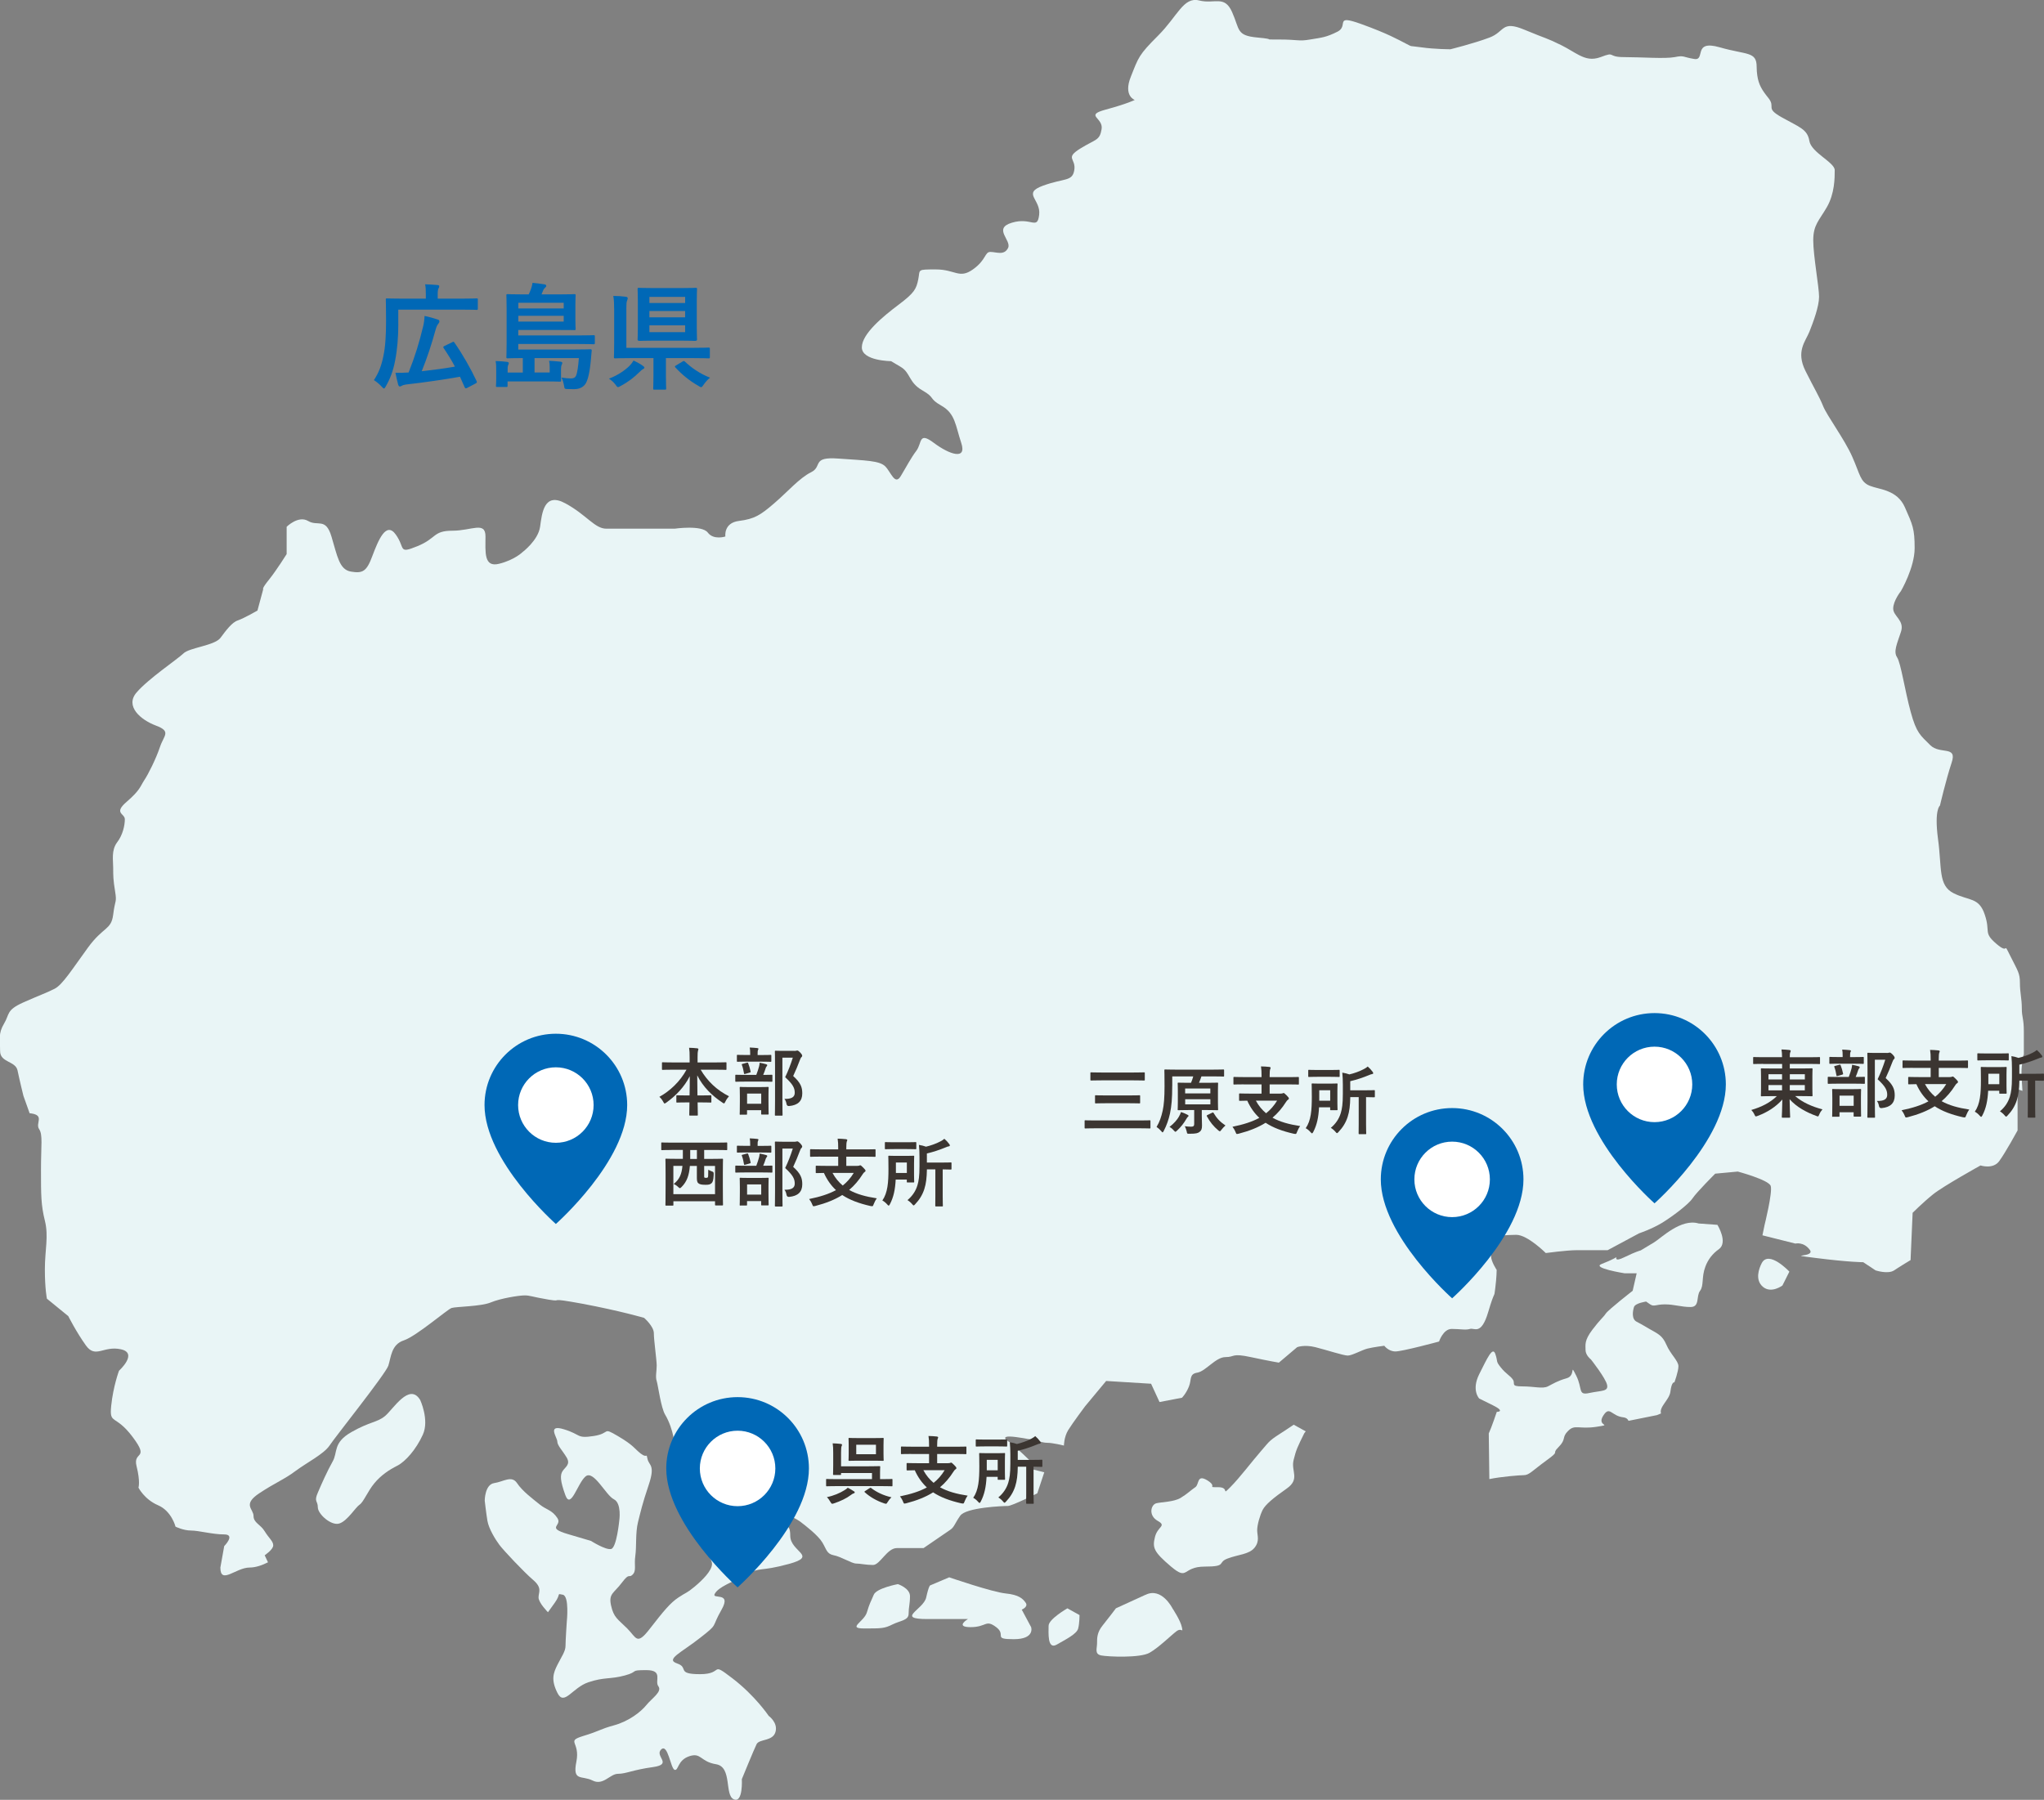 <?xml version="1.0" encoding="UTF-8"?><svg id="_レイヤー_2" xmlns="http://www.w3.org/2000/svg" viewBox="0 0 494.88 435.85"><rect x="0" y="0" width="494.88" height="435.85" fill="#808080" stroke="none"/><g id="_レイヤー_1-2"><path d="M96.44,78.36c0,3.3-.25,6.27-.78,8.99-.45,2.35-1.12,4.23-2.24,6.19-.2.36-.31.53-.45.53s-.28-.14-.56-.45c-.59-.64-1.37-1.26-1.88-1.57,1.18-1.79,1.82-3.5,2.3-5.85.48-2.24.64-5.18.64-8.37,0-3.5-.06-5.1-.06-5.26,0-.28.03-.31.31-.31.17,0,1.15.06,3.81.06h5.57v-1.2c0-.87-.03-1.6-.17-2.27,1.06.03,1.99.08,2.97.17.28.03.45.11.45.28,0,.2-.06.34-.17.53-.11.2-.2.59-.2,1.2v1.29h5.68c2.66,0,3.58-.06,3.75-.06.25,0,.28.03.28.31v2.13c0,.31-.03.34-.28.34-.17,0-1.09-.06-3.75-.06h-15.23v3.39ZM109.43,82.89c.36-.17.42-.2.59.06,2.04,2.94,3.98,6.36,5.38,9.35.11.28.08.39-.25.56l-2.07,1.09c-.34.17-.48.08-.59-.2-.36-.84-.73-1.68-1.12-2.52-3.61.64-8.46,1.37-13.05,1.88-.45.06-.81.17-1.04.31-.17.11-.34.17-.45.17-.2,0-.31-.11-.42-.42-.22-.78-.45-1.79-.67-2.91,1.01.03,1.93.03,3.19-.06,1.6-4.03,2.58-7.28,3.5-11.09.2-.78.31-1.6.36-2.6,1.09.22,2.27.56,3.11.84.39.11.48.25.48.48,0,.2-.08.36-.25.56-.25.31-.48.7-.7,1.57-.95,3.44-1.96,6.55-3.33,9.94,2.74-.31,5.54-.67,8.04-1.12-.81-1.54-1.74-3.02-2.74-4.51-.14-.22-.11-.34.22-.5l1.82-.87Z" style="fill:#0068b6;"/><path d="M129.42,86.7v3.5h3.67v-1.26c0-.59-.03-.98-.14-1.57,1.01.06,1.9.11,2.8.22.25.03.39.14.39.31,0,.2-.11.34-.17.48-.08.2-.14.45-.14,1.01v1.68c0,.48.03.84.03,1.01,0,.31-.03.34-.31.34-.76-.03-2.02-.06-3.95-.06h-8.71v1.04c0,.28-.03.31-.31.31h-2.16c-.31,0-.34-.03-.34-.31,0-.2.06-.53.06-1.46v-2.3c0-.95,0-1.37-.14-2.21,1.01.03,1.9.08,2.8.2.28.06.39.17.39.31s-.06.28-.14.42c-.08.17-.14.48-.14.7v1.15h3.67v-3.5c-2.27,0-3.53.06-3.67.06-.28,0-.31-.03-.31-.31,0-.17.06-1.2.06-3.47v-8.06c0-2.24-.06-3.25-.06-3.39,0-.28.03-.31.31-.31.17,0,1.15.06,3.81.06h1.29c.22-.45.39-.87.53-1.26.17-.45.31-.95.39-1.54.95.08,1.88.2,2.97.39.22.03.36.17.36.34s-.11.28-.25.42c-.2.17-.34.34-.45.56-.17.36-.31.73-.45,1.09h4.14c2.69,0,3.64-.06,3.78-.06.31,0,.34.03.34.31,0,.17-.06.76-.06,2.35v3.39c0,1.6.06,2.1.06,2.27,0,.39-.03.39-.34.39-.14,0-1.09-.03-3.78-.03h-9.77v1.32h14.34c2.74,0,3.7-.06,3.86-.06.31,0,.34.03.34.31v1.54c0,.31-.03.34-.34.34-.17,0-1.12-.06-3.86-.06h-14.34v1.34h13.55c2.77,0,3.72-.06,3.89-.06.28,0,.36.06.34.34-.08.62-.11,1.34-.17,1.93-.28,3.28-.78,5.46-1.48,6.3-.67.78-1.51,1.09-2.72,1.09-.5,0-.95,0-1.57-.03-.62-.03-.64-.08-.73-.67-.14-.92-.42-1.65-.64-2.1.95.14,1.65.2,2.27.2.56,0,.98-.14,1.2-.56.36-.67.59-2.49.73-4.37h-10.75ZM125.5,73.32v1.37h10.98v-1.37h-10.98ZM136.48,76.48h-10.98v1.4h10.98v-1.4Z" style="fill:#0068b6;"/><path d="M155.6,88.55c.31.22.42.34.42.45,0,.17-.17.34-.39.42-.22.11-.59.45-.9.76-1.15,1.15-2.63,2.32-4.45,3.28-.31.17-.5.28-.64.28-.22,0-.36-.2-.64-.62-.48-.62-.98-1.04-1.57-1.43,2.16-.78,3.95-2.1,4.93-3.05.45-.48.67-.73,1.04-1.34.92.45,1.6.81,2.21,1.26ZM148.69,74.8c0-1.34-.03-2.07-.2-3.14,1.04,0,2.07.08,3.05.2.28.03.45.2.45.36s-.08.34-.17.59c-.14.36-.17.76-.17,1.93v9.49h16.24c2.6,0,3.5-.06,3.67-.06.28,0,.31.03.31.31v1.99c0,.28-.03.31-.31.31-.17,0-1.06-.06-3.67-.06h-6.66v4.31c0,2.07.06,2.86.06,3.02,0,.28-.03.31-.31.31h-2.55c-.25,0-.28-.03-.28-.31,0-.2.06-.95.06-3.02v-4.31h-5.54c-2.63,0-3.56.06-3.72.06-.28,0-.31-.03-.31-.31,0-.2.06-1.26.06-3.58v-8.09ZM164.81,69.76c2.55,0,3.44-.06,3.61-.06.31,0,.34.03.34.31,0,.17-.06,1.06-.06,3.02v6.19c0,1.96.06,2.83.06,3.02,0,.28-.31.31-.62.31-.17,0-.78-.06-3.33-.06h-6.24c-2.55,0-3.42.06-3.61.06-.28,0-.59-.03-.59-.31,0-.2.06-1.06.06-3.02v-6.19c0-1.96-.06-2.83-.06-3.02,0-.28.03-.31.31-.31.2,0,1.06.06,3.61.06h6.52ZM157.23,73.37h8.65v-1.48h-8.65v1.48ZM165.88,76.85v-1.54h-8.65v1.54h8.65ZM165.88,78.78h-8.65v1.65h8.65v-1.65ZM165.21,87.57c.17-.11.25-.14.34-.14s.17.03.28.14c1.57,1.48,3.58,2.91,6.08,3.89-.5.39-1.01.92-1.54,1.68-.31.42-.42.62-.62.62-.14,0-.34-.11-.64-.31-2.27-1.29-4.09-2.83-5.6-4.48-.2-.2-.14-.28.17-.48l1.54-.92Z" style="fill:#0068b6;"/><path d="M490,255.48v-5.66c0-3.3-.49-3.32-.49-5.66s-.46-3.77-.46-6.13-.47-2.83-2.37-6.62c-1.88-3.78,0,0-3.3-2.83-3.29-2.81-1.4-2.83-2.83-7.06-1.41-4.28-3.77-3.32-7.55-5.21-3.79-1.89-2.81-6.13-3.79-13.21-.93-7.1.48-8.02.48-8.02,0,0,1.42-6.13,2.83-10.4,1.43-4.23-2.83-1.89-5.18-4.23-2.36-2.38-3.32-2.85-4.73-8.04-1.43-5.21-2.37-11.81-3.3-13.23-.94-1.4,0-3.3.93-6.15.95-2.81-1.87-3.76-1.87-5.66s1.87-4.23,1.87-4.23c0,0,3.32-5.66,3.32-10.4s-.48-5.64-2.37-9.91c-1.88-4.25-6.13-4.25-8.48-5.19-2.37-.95-2.37-2.83-4.27-7.07-1.89-4.27-6.13-9.91-7.06-12.28-.96-2.36-1.9-3.77-4.26-8.48-2.35-4.73,0-7.11.95-9.45.94-2.36,2.35-6.14,2.35-8.49s-1.41-9.93-1.41-13.68,1.41-4.75,3.3-8.03c1.9-3.3,1.9-7.08,1.9-8.96s-5.68-4.25-6.14-7.08c-.47-2.83-2.37-3.29-6.62-5.67-4.25-2.37-1.41-2.37-3.31-4.73-1.48-1.83-2.36-3.18-2.68-5.46-.69-.2-1.16-.38-1.16-.38,0,0,.47.18,1.16.38-.09-.62-.15-1.29-.15-2.07,0-3.79-2.35-2.83-8.97-4.74-6.61-1.89-3.3,3.3-6.15,2.83-2.82-.45-2.35-.93-4.72-.45-2.36.45-8.01,0-12.27,0s-1.87-1.45-5.67,0c-2.12.78-3.65.33-5.27-.51-.03,1.27-.08,1.82-.08,1.82,0,0,.05-.54.08-1.82-1.25-.64-2.53-1.51-4.18-2.34-3.76-1.87-3.3-1.41-8.97-3.77-5.66-2.36-4.7.47-8.49,1.89-3.78,1.43-9.45,2.83-9.45,2.83,0,0-3.77,0-7.07-.47-3.3-.47-1.9,0-3.77-.93-1.89-.96-4.25-2.36-10.85-4.74-6.62-2.37-2.83.48-5.67,1.89-2.83,1.41-3.78,1.41-6.62,1.89-2.82.49-2.82,0-7.54,0s0,0-5.2-.48c-5.17-.47-4.24-1.89-6.13-6.13-1.87-4.25-4.23-1.89-8.01-2.85-3.79-.93-5.19,3.79-9.91,8.51-4.73,4.72-4.72,5.21-6.6,9.93-1.9,4.7.94,5.66.94,5.66,0,0-1.89.95-7.06,2.34-5.21,1.43-.49,1.9-.97,4.73-.47,2.83-1.4,2.36-5.2,4.72-3.77,2.36-.95,2.34-1.41,5.19-.46,2.83-2.37,1.89-7.56,3.77-5.18,1.89-.46,3.3-.95,7.08-.47,3.77-1.88.47-6.59,1.89-4.71,1.41,0,4.26-.94,6.13-.95,1.89-2.84.95-4.27.95s-.94,1.9-4.24,4.24c-3.32,2.36-4.27,0-8.96,0s-3.79,0-4.26,2.36c-.48,2.38-.94,3.3-4.7,6.13-3.79,2.85-8.97,7.09-8.97,10.38s7.07,3.34,7.07,3.34l2.36,1.4c2.37,1.41,1.89,3.77,5.2,5.66,3.3,1.89,1.4,1.89,4.71,3.77,3.29,1.89,3.31,4.71,4.73,8.98,1.41,4.25-2.84,2.81-6.61,0-3.78-2.85-2.83,0-4.26,1.89-1.4,1.87-2.35,3.77-3.77,6.12-1.41,2.38-2.36-.92-3.76-2.34-1.41-1.41-4.74-1.41-11.33-1.89-6.61-.49-3.78,1.89-6.61,3.3-2.84,1.4-5.67,4.72-8.97,7.55-3.3,2.83-4.71,3.77-8.51,4.25-3.78.47-3.29,3.77-3.29,3.77,0,0-2.84.94-4.26-.95-1.42-1.9-8.03-.94-8.03-.94h-16.52c-2.84,0-4.72-3.3-9.92-6.13-5.18-2.83-5.67,2.36-6.13,5.66-.47,3.3-4.24,6.13-4.24,6.13,0,0-1.9,1.89-5.66,2.83-3.78.96-3.32-2.83-3.32-6.6s-3.3-1.4-8.02-1.4-3.78,1.85-8.5,3.76c-4.71,1.91-2.83.47-5.2-2.83-2.35-3.3-4.24,1.41-5.67,5.19-1.39,3.78-2.35,4.25-5.19,3.78-2.83-.47-3.29-3.78-4.71-8.49-1.41-4.7-3.3-2.36-5.66-3.77-2.37-1.4-5.19,1.41-5.19,1.41v6.61s-2.35,3.77-4.24,6.15c-1.9,2.34-1.43,2.34-1.43,2.34l-1.4,5.19s-3.3,1.89-4.74,2.38c-1.4.45-2.83,2.36-4.23,4.25-1.44,1.87-7.57,2.34-8.97,3.77-1.44,1.39-8.51,6.13-11.33,9.44-2.84,3.3.92,6.6,4.71,8.02,3.78,1.42,1.88,2.36.95,5.19-.95,2.83-2.84,6.62-3.79,8.02-.95,1.43-.95,2.38-4.24,5.21-3.3,2.83-.47,2.83-.47,4.25s-.46,3.79-1.9,5.64c-1.4,1.91-.92,4.26-.92,6.15s0,2.83.46,5.66c.46,2.83,0,1.89-.46,5.66-.48,3.78-2.37,2.83-6.15,8.03-3.78,5.19-6.13,8.96-8.03,9.91-1.87.96-3.3,1.42-7.55,3.3-4.24,1.89-3.29,2.83-4.72,5.19-1.41,2.36-.93,3.77-.93,6.6s3.76,2.36,4.23,4.72c.48,2.36,1.42,6.13,1.42,6.13l1.5,4.21c.14.02.24.04.39.04,3.31.49.95,2.36,1.9,3.79.94,1.4.46,3.78.46,9.89s0,8.51.94,12.29c.95,3.77,0,7.08,0,11.79s.49,7.1.49,7.1l5.18,4.23s1.9,3.79,4.26,7.09c2.35,3.28,4.24,0,8.48.94,4.26.93-.46,5.19-.46,5.19,0,0-1.41,3.77-1.89,8.49-.48,4.72.94,1.89,5.19,7.55,4.25,5.66,0,3.3.95,7.08.95,3.79.46,5.19.46,5.19,0,0,1.41,2.83,4.73,4.26,3.3,1.4,4.24,5.19,4.24,5.19,0,0,1.9.94,3.77.94s5.2.94,8.02.94,0,2.83,0,2.83l-.93,5.19c0,4.25,3.77,0,7.07,0,1.55,0,3.15-.61,4.46-1.27l-.8-1.7s2.07-1.38,2.07-2.4-1.03-1.71-2.07-3.41c-1-1.68-2.7-2.02-2.7-3.72s-2.73-2.72,1.35-5.46c4.08-2.7,6.12-3.38,8.84-5.44,2.73-2.02,6.8-4.08,8.18-6.1,1.35-2.07,13.59-17.36,14.27-19.39.66-2.04.69-5.12,3.75-6.12,3.05-1.02,10.53-7.5,11.55-7.84,1.02-.35,7.15-.35,9.53-1.36,2.38-.99,6.81-1.69,8.16-1.69s1.72.33,5.79,1.02c4.08.67-1.03-.69,8.16.99,9.19,1.73,14.98,3.43,14.98,3.43,0,0,2.36,2.03,2.36,3.73s.69,6.45.69,7.83-.35,2.72,0,3.73c.33,1.03,1.02,6.46,2.05,8.16,1.01,1.69,1.68,3.76,2.02,5.43.34,1.72,2.05,4.44,3.06,6.82,1.01,2.36,2.73,4.41,4.08,4.75,1.35.35,5.78,2.38,5.78,2.38,0,0,2.38,1.7,4.41,1.7s6.48,1.34,6.48,1.34c0,0,5.44,2.42,6.8,3.42,1.35,1.02,4.42,3.39,5.43,5.1,1.03,1.7,1.03,2.74,2.73,3.09,1.7.3,4.41,2.01,5.43,2.01s2.4.35,4.1.35,3.4-4.09,5.76-4.09h6.48s5.43-3.72,6.44-4.41c1.02-.69,1.02-1.38,2.41-3.39,1.35-2.07,10.54-2.4,11.55-2.4s7.14-3.06,7.14-3.06l1.69-5.1-4.08-1.02s1.71-.69.35-2.04c-1.38-1.38-4.43-4.08-4.43-4.08,0,0-3.72-2.05,1.38-1.38,5.09.69,6.1,1.38,7.47,1.38s4.07.67,4.07.67c0,0,0-2.05,1.03-3.74,1.04-1.69,4.09-5.77,4.09-5.77l5.1-6.13,10.88.67,2.04,4.43,5.44-1.04s1.01-1.01,1.68-2.71c.69-1.7,0-3.05,2.06-3.37,2.02-.36,4.43-3.76,6.79-3.76s1.37-1.02,6.13,0c4.77,1.02,6.8,1.34,6.8,1.34l4.42-3.74s1.7-.69,4.43,0c2.73.69,6.8,2.03,7.83,2.03s3.39-1.34,4.76-1.69c1.34-.34,4.08-.69,4.08-.69,0,0,1,1.38,2.7,1.38s10.56-2.4,10.56-2.4c0,0,1-3.05,3.05-3.05s3.4.33,4.43,0c1.03-.36,2.71,1.7,4.42-4.09,1.71-5.78,1.38-3.05,1.71-5.78.34-2.72.34-4.43.34-4.43,0,0-1.37-2.03-1.37-3.39s1.37-4.77,1.37-4.77c0,0,2.03-.33,4.75-.33s7.14,4.41,7.14,4.41c0,0,5.11-.69,7.48-.69h7.5l7.6-4.08s2.99-1,5.48-2.49c2.49-1.51,6.48-4.5,7.48-5.99.99-1.49,5.48-5.97,5.48-5.97l5.47-.51s7.47,2,7.97,3.48c.5,1.51-1.49,9.47-1.49,9.47l-.51,2.49,7.97,2s1.99-.51,3.49,1.51c1.49,1.98-6.48.98,1.49,1.98,7.98,1.02,11.45,1.02,11.45,1.02l2.99,1.98s2.99.99,4.49,0c1.49-1,3.98-2.49,3.98-2.49l.5-11.45s2.49-2.5,4.98-4.5c2.5-2,11.46-6.97,11.46-6.97,0,0,2.99,1,4.49-1,1.49-2,4.48-7.48,4.48-7.48v-9.96l1.18.38c-.12-1.74-.23-3.61-.23-4.46,0-1.9.49-4.27.49-4.27Z" style="fill:#e9f5f6;"/><path d="M101.71,338.96s2.3,4.9.66,8.47c-1.63,3.6-4.24,6.52-6.19,7.51-1.95.98-3.91,2.28-5.53,4.23-1.64,1.96-2.61,4.55-3.6,5.21-.98.64-2.92,3.91-4.88,4.55-1.96.64-5.22-2.28-5.22-3.91s-.99-1.3,0-3.56c.98-2.29,2.28-5.21,3.57-7.51,1.33-2.28,0-4.55,4.57-7.16,4.57-2.59,6.19-2.28,8.14-3.89,1.96-1.63,5.86-8.15,8.47-3.93Z" style="fill:#e9f5f6;"/><path d="M176.64,366.99c.98.2,6.86,1.63,9.79,2.28,2.93.64,4.9-1.29,4.9,2.63s6.84,4.88-.34,6.83c-7.16,1.95-6.84.64-10.42,2.59-3.57,1.96-6.51,2.94-7.48,4.57-1,1.61,4.21-.66,1.61,3.91-2.61,4.55-.63,3.27-5.2,6.83-4.57,3.6-8.49,5.21-5.55,6.2,2.92.98-.32,2.59,5.55,2.59s2.27-3.25,7.81.99c5.54,4.23,8.8,9.11,8.8,9.11,0,0,2.31,1.63,1.64,3.91-.66,2.28-3.9,1.63-4.57,2.94-.64,1.3-3.57,8.47-3.57,8.47,0,0,.33,5.88-1.95,4.88-2.29-.97-.34-7.8-4.24-8.48-3.91-.62-3.6-2.92-6.53-1.95-2.92.98-2.59,3.6-3.57,3.29-.97-.37-1.62-6.52-3.26-4.91-1.63,1.62,2.94,3.56-1.95,4.25-4.88.66-6.52,1.63-8.48,1.63s-3.57,2.94-6.17,1.62c-2.62-1.31-4.89.33-3.91-4.56.98-4.9-2.62-4.88,1.62-6.21,4.24-1.28,3.91-1.61,7.48-2.59,3.59-.97,6.52-3.27,7.82-4.88,1.31-1.64,3.93-3.27,2.93-4.58-.98-1.3,1.3-3.91-2.93-3.91s-1.61.33-5.21,1.3c-3.6.97-4.89.33-8.8,1.64-3.9,1.3-5.86,5.86-7.49,2.59-1.64-3.25-.97-4.88,0-6.83.98-1.95,1.95-3.25,1.95-4.56s.31-5.88.31-5.88c0,0,.66-6.19-.97-6.52-1.62-.31-.32-.31-1.95,1.96l-1.64,2.28s-2.28-2.28-2.28-3.58.97-2.28-1.3-4.23c-2.29-1.96-7.19-7.18-8.16-8.48-.97-1.29-2.59-3.91-2.92-5.86-.32-1.95-.65-4.88-.65-4.88,0,0,.01-3.89,2.28-4.24,2.26-.33,4.24-1.95,5.54,0,1.29,1.96,3.91,3.89,5.53,5.21,1.62,1.29,2.95,1.29,4.24,3.25,1.29,1.95-2.94,2.28,2.62,3.91l5.52,1.63s3.58,2.28,4.88,1.95c1.32-.31,1.96-6.83,1.96-6.83,0,0,.65-4.24-1.31-5.21-1.95-.98-4.89-7.17-6.84-5.53-1.95,1.62-3.57,8.12-4.89,4.56-1.3-3.58-1.3-4.9-.66-5.88.66-.98,1.95-1.6.97-3.25-.97-1.64-2.27-2.92-2.27-3.89s-2.59-4.26,1.64-2.94c4.23,1.29,2.93,2.26,7.15,1.62,4.24-.64,1.97-2.28,5.86,0,3.91,2.3,3.91,2.96,5.55,4.25,1.64,1.28,1.31-.33,1.64,1.28.32,1.65,1.95,1.34.32,6.23-1.64,4.87-1.96,6.5-2.62,9.09-.65,2.63-.32,5.88-.65,8.17-.33,2.26.33,3.56-.65,4.54-.98.98-.66-.64-2.61,1.96-1.96,2.61-3.25,2.61-2.61,5.53.65,2.94,1.62,3.27,3.91,5.55,2.28,2.28,2.28,4.23,5.53,0,3.28-4.23,4.9-6.19,6.85-7.49,1.94-1.3,1.94-.97,3.91-2.61,1.95-1.62,4.24-3.91,4.24-5.53s-2.94-3.91-1.65-4.88c1.3-.98,4.24-7.18,5.86-6.85Z" style="fill:#e9f5f6;"/><path d="M217.4,383.61s-5.22.97-5.86,2.59c-.67,1.63-.99,1.98-1.65,4.24-.66,2.28-4.89,3.91-.66,3.91s4.9,0,6.85-.97c1.96-.97,3.91-.97,3.91-2.61s.33-2.28.33-4.24-2.93-2.92-2.93-2.92Z" style="fill:#e9f5f6;"/><path d="M229.78,381.98l-4.57,1.94s-.32,0-.97,2.94c-.66,2.94-7.51,5.21.32,5.21h9.79s-3.26,1.96.65,1.96,3.58-1.96,6.19,0c2.59,1.95-.98,2.92,4.24,2.92s4.22-2.92,4.22-2.92l-2.27-4.24s1.63-.66.97-1.64c-.66-.97-1.62-1.96-4.88-2.28-3.26-.33-13.67-3.91-13.67-3.91Z" style="fill:#e9f5f6;"/><path d="M258.44,389.47s-4.56,2.61-4.56,4.23-.34,5.86,1.95,4.57c2.28-1.3,4.89-2.61,5.21-3.91.33-1.29.33-3.25.33-3.25l-2.93-1.63Z" style="fill:#e9f5f6;"/><path d="M277.33,386.2l-7.15,3.27s-1.97,2.61-3.28,4.23c-1.29,1.63-1.29,2.94-1.29,4.24s-.65,2.59.98,2.94c1.65.33,9.45.66,11.73-.64,2.29-1.31,5.22-4.24,6.53-5.22,1.3-.97,1.62.64,1.3-.97-.32-1.63-2.28-4.57-2.28-4.57,0,0-2.61-5.22-6.52-3.27Z" style="fill:#e9f5f6;"/><path d="M313.18,353.62c.64-2.61.98-3.25,2.59-6.52.13-.25.24-.29.37-.48l-2.91-1.61c-.51.33-.94.64-1.68,1.12-4.57,2.92-3.9,2.59-6.2,5.21-2.27,2.61-5.2,6.52-7.48,8.8-2.3,2.28,0,0-2.94,0s0,0-2.59-1.64c-2.63-1.61-1.95.98-2.94,1.64-.97.64-1.95,1.63-3.58,2.61-1.65.97-4.57.97-5.86,1.28-1.33.35-1.96,2.95.31,4.25,2.3,1.3,0,1.3-.64,3.93-.64,2.59-.34,3.56,3.9,7.16,4.24,3.56,2.61,0,8.15,0s2.93-.99,5.55-1.96c2.59-.98,5.19-.98,6.51-2.61,1.31-1.64.64-2.94.64-4.24s.66-3.58,1.31-4.89c.65-1.3,2.59-2.92,5.87-5.22,3.25-2.28.98-4.22,1.63-6.83Z" style="fill:#e9f5f6;"/><path d="M426.51,305.94c-.62,1.21-1.68,4.01.33,5.69,2.02,1.69,4.71-.33,4.71-.33l1.68-3.36s-5.04-5.38-6.72-2Z" style="fill:#e9f5f6;"/><path d="M415.81,296.61l-4.55-.33c-4.25-1.3-9.13,3.58-10.75,4.55-1.62.97-3.27,1.97-3.27,1.97,0,0-1.29.33-3.9,1.62-2.61,1.31-1.96,0-1.96,0,0,0-.98.66-3.59,1.66-2.58.97,5.54,2.26,5.54,2.26h2.93l-.97,4.24s-5.87,4.56-6.52,5.53c-.64.97-1.29,1.32-3.26,3.93-1.94,2.59-1.63,3.56-1.63,4.87s1.31,2.3,1.31,2.3c0,0,3.59,4.55,3.91,6.17.33,1.63-1.31,1.32-4.24,1.94-2.93.66-1.62-.97-3.24-4.2-1.65-3.25,0,0-2.31.64-2.26.64-3.23,1.31-4.55,1.97-1.31.64-3.25,0-6.19,0s-1.62-.66-2.27-1.63c-.65-.98-1.63-1.33-2.92-2.94-1.31-1.61-.67-1.3-1.33-3.25-.65-1.97-1.95.97-3.91,4.86-1.95,3.91,0,5.9,0,5.9l3.28,1.62c3.25,1.61.97,1.61.97,1.61,0,0-1.31,3.91-1.94,5.22l.14,11.06c2.81-.59,7.34-.95,8.31-.95,1.32,0,1.97-.98,5.53-3.58,3.6-2.61.97-1.3,2.94-3.25,1.94-1.97.66-2.3,2.31-3.91,1.62-1.63,2.59-.33,6.83-.97,4.21-.66,0,0,1.61-2.63,1.62-2.61,1.95,0,4.89.33.7.07,1.08.4,1.28.85l6.87-1.38,1-.41c-.54-1.56,2.02-3.3,2.26-5.25.33-2.61.97-2.26.97-2.26,0,0,.98-2.63.98-3.93s-1.95-2.92-2.92-5.21c-.99-2.26-1.97-2.59-4.24-3.89-2.29-1.32-1.65-.99-2.94-1.66-1.29-.64-.97-2.57-.66-3.57.33-.97,2.94-1.32,2.94-1.32l.98.68c.97.64,1.31,0,3.58,0s3.91.64,6.2.64,1.31-2.61,2.29-3.91c.98-1.3.31-3.27,1.29-5.86q.97-2.61,3.28-4.24c2.26-1.64-.34-5.86-.34-5.86Z" style="fill:#e9f5f6;"/><path d="M417.85,262.6c0,13.54-17.27,28.8-17.27,28.8,0,0-17.27-15.26-17.27-28.8,0-9.54,7.73-17.27,17.27-17.27s17.27,7.73,17.27,17.27Z" style="fill:#0068b6;"/><circle cx="400.58" cy="262.6" r="9.14" style="fill:#fff;"/><path d="M368.85,285.6c0,13.54-17.27,28.8-17.27,28.8,0,0-17.27-15.26-17.27-28.8,0-9.54,7.73-17.27,17.27-17.27s17.27,7.73,17.27,17.27Z" style="fill:#0068b6;"/><circle cx="351.58" cy="285.6" r="9.14" style="fill:#fff;"/><path d="M151.85,267.6c0,13.54-17.27,28.8-17.27,28.8,0,0-17.27-15.26-17.27-28.8,0-9.54,7.73-17.27,17.27-17.27s17.27,7.73,17.27,17.27Z" style="fill:#0068b6;"/><circle cx="134.58" cy="267.6" r="9.14" style="fill:#fff;"/><path d="M195.85,355.6c0,13.54-17.27,28.8-17.27,28.8,0,0-17.27-15.26-17.27-28.8,0-9.54,7.73-17.27,17.27-17.27s17.27,7.73,17.27,17.27Z" style="fill:#0068b6;"/><circle cx="178.58" cy="355.6" r="9.14" style="fill:#fff;"/><path d="M426.87,257.63c-1.57,0-2.11.04-2.21.04-.18,0-.2-.02-.2-.2v-1.3c0-.18.02-.2.2-.2.11,0,.65.04,2.21.04h4.59c0-.79-.04-1.24-.14-1.87.67.02,1.31.05,1.94.13.18.02.29.11.29.18,0,.16-.05.27-.11.4-.09.2-.11.52-.11,1.17h4.93c1.57,0,2.11-.04,2.21-.04.16,0,.18.02.18.2v1.3c0,.18-.02.2-.18.2-.11,0-.65-.04-2.21-.04h-4.93v1.1h2.79c1.76,0,2.39-.04,2.5-.04.2,0,.22.02.22.22,0,.11-.04.58-.04,1.69v2.97c0,1.12.04,1.58.04,1.69,0,.18-.02.2-.22.2-.11,0-.74-.04-2.5-.04h-1.49c1.75,1.51,4.09,2.56,6.61,3.21-.32.38-.58.77-.77,1.24-.14.34-.2.47-.34.47-.09,0-.22-.05-.41-.13-2.34-.85-4.75-2.14-6.43-4.03.02,2.21.13,4,.13,4.27,0,.18-.02.2-.2.2h-1.62c-.18,0-.2-.02-.2-.2,0-.27.11-2,.13-4.2-1.57,1.78-3.64,3.1-5.96,3.96-.2.07-.34.13-.43.13-.14,0-.22-.11-.36-.43-.22-.49-.47-.81-.76-1.13,2.47-.72,4.54-1.76,6.18-3.35h-1.17c-1.76,0-2.39.04-2.5.04-.18,0-.2-.02-.2-.2,0-.13.04-.58.04-1.69v-2.97c0-1.12-.04-1.58-.04-1.69,0-.2.02-.22.2-.22.11,0,.74.04,2.5.04h2.45v-1.1h-4.59ZM431.46,261.4v-1.26h-3.29v1.26h3.29ZM431.46,264.04v-1.28h-3.29v1.28h3.29ZM433.34,260.14v1.26h3.64v-1.26h-3.64ZM436.97,262.76h-3.64v1.28h3.64v-1.28Z" style="fill:#3b3531;"/><path d="M445,262.42c-1.64,0-2.2.04-2.3.04-.16,0-.18-.02-.18-.2v-1.3c0-.18.02-.2.18-.2.11,0,.67.04,2.3.04h2.61c.32-.83.5-1.44.67-2.05.07-.27.11-.52.14-.9.49.09,1.1.22,1.57.36.16.05.27.11.27.23s-.07.22-.14.29c-.11.11-.18.27-.23.41-.16.52-.34,1.03-.61,1.66,1.4,0,1.93-.04,2.03-.04.18,0,.2.02.2.2v1.3c0,.18-.02.2-.2.2-.11,0-.67-.04-2.29-.04h-4.02ZM445.32,257.58c-1.58,0-2.11.04-2.21.04-.18,0-.2-.02-.2-.2v-1.26c0-.2.02-.22.2-.22.11,0,.63.04,2.21.04h.81v-.32c0-.65-.02-1.08-.11-1.49.65.02,1.21.07,1.82.13.18.02.29.09.29.16,0,.13-.05.22-.13.36-.05.13-.07.34-.07.86v.31h.92c1.57,0,2.09-.04,2.2-.04.18,0,.2.02.2.22v1.26c0,.18-.02.2-.2.2-.11,0-.63-.04-2.2-.04h-3.53ZM443.79,270.45c-.18,0-.2-.02-.2-.18,0-.13.04-.58.04-3.04v-1.3c0-1.4-.04-1.89-.04-2.02,0-.18.02-.2.2-.2.13,0,.59.04,2,.04h2.59c1.41,0,1.89-.04,2-.04.2,0,.22.02.22.2,0,.11-.04.61-.04,1.76v1.49c0,2.47.04,2.92.04,3.02,0,.2-.02.22-.22.22h-1.39c-.18,0-.2-.02-.2-.22v-.83h-3.42v.9c0,.16-.02.18-.2.18h-1.39ZM444.94,260.55c-.27.07-.29.04-.32-.18-.11-.67-.27-1.39-.5-1.98-.07-.2-.04-.2.2-.27l.99-.27c.22-.05.27-.04.34.14.22.56.45,1.3.58,1.98.04.2,0,.2-.22.27l-1.06.31ZM445.38,267.79h3.42v-2.47h-3.42v2.47ZM456.81,254.99c.22,0,.38-.02.45-.05.11-.04.18-.05.27-.05.14,0,.29.07.76.54.38.43.43.59.43.74s-.07.23-.16.32c-.13.09-.22.25-.38.67-.52,1.39-1.03,2.61-1.64,3.91,1.84,1.66,2.2,2.74,2.2,4.21,0,1.87-1.06,2.86-3.17,3.06q-.56.05-.65-.54c-.09-.52-.27-.92-.5-1.19,1.69.04,2.5-.41,2.5-1.48,0-1.13-.41-2.02-2.32-3.78.74-1.53,1.31-3.02,1.85-4.72h-2.52v10.08c0,2.41.04,3.67.04,3.76,0,.18-.02.2-.2.2h-1.44c-.2,0-.22-.02-.22-.2,0-.11.04-1.3.04-3.75v-7.78c0-2.47-.04-3.67-.04-3.8,0-.18.02-.2.22-.2.11,0,.59.04,1.6.04h2.88Z" style="fill:#3b3531;"/><path d="M463.12,258.59c-1.62,0-2.18.04-2.29.04-.18,0-.2-.02-.2-.2v-1.42c0-.2.02-.22.2-.22.11,0,.67.04,2.29.04h4.32v-.29c0-1.03-.02-1.48-.14-2.3.65.02,1.42.05,2.05.13.16.02.29.11.29.2,0,.14-.07.25-.13.38-.05.18-.11.49-.11,1.42v.47h4.59c1.62,0,2.18-.04,2.29-.04.18,0,.2.02.2.22v1.42c0,.18-.02.2-.2.2-.11,0-.67-.04-2.29-.04h-4.59v2.23h2.63c.27,0,.43-.04.52-.07.07-.04.16-.07.23-.07.13,0,.27.11.72.56.41.4.56.61.56.77,0,.14-.09.2-.25.32s-.27.22-.43.49c-.97,1.53-2.05,2.79-3.29,3.83,1.8,1.01,4,1.62,6.7,2.03-.29.38-.58.94-.77,1.44-.13.36-.18.47-.38.47-.09,0-.22-.02-.4-.05-2.77-.63-5.01-1.46-6.82-2.66-1.8,1.13-3.94,1.98-6.52,2.65-.18.05-.31.07-.4.07-.18,0-.23-.13-.36-.47-.2-.5-.49-.97-.74-1.28,2.65-.54,4.77-1.21,6.5-2.16-1.19-1.12-2.16-2.47-2.92-4.16-1.22.02-1.69.04-1.78.04-.18,0-.2-.02-.2-.2v-1.39c0-.18.02-.2.2-.2.11,0,.7.04,2.45.04h2.79v-2.23h-4.32ZM466.06,262.53c.68,1.26,1.51,2.25,2.48,3.06,1.04-.83,1.93-1.84,2.67-3.06h-5.15Z" style="fill:#3b3531;"/><path d="M481.36,264.15c-.13,2.4-.5,4.23-1.39,5.94-.13.23-.2.36-.31.36-.09,0-.2-.11-.36-.29-.36-.41-.79-.76-1.17-.95,1.3-1.87,1.48-4.38,1.48-7.63,0-1.96-.04-2.9-.04-3.01,0-.18.02-.2.2-.2.13,0,.52.04,1.82.04h2.25c1.28,0,1.71-.04,1.8-.04.18,0,.2.02.2.2,0,.11-.04.59-.04,1.67v2.75c0,1.1.04,1.53.04,1.64,0,.2-.02.22-.2.22h-1.39c-.18,0-.2-.02-.2-.22v-.49h-2.7ZM484.06,255.11c1.49,0,1.98-.04,2.09-.04.18,0,.2.02.2.2v1.31c0,.2-.02.22-.2.22-.11,0-.59-.04-2.09-.04h-3.03c-1.48,0-1.98.04-2.09.04-.18,0-.2-.02-.2-.22v-1.31c0-.18.02-.2.2-.2.11,0,.61.04,2.09.04h3.03ZM481.41,260.01v2.54h2.65v-2.54h-2.65ZM488.92,261.68c-.04,2.05-.2,3.42-.63,4.77-.45,1.4-1.19,2.59-2.21,3.66-.18.2-.27.29-.38.29-.09,0-.18-.09-.36-.31-.32-.38-.72-.72-1.13-.97,1.15-.95,1.98-2.16,2.41-3.58.31-1.03.5-2.2.5-4.66v-2.2c0-1.08-.04-1.96-.13-2.93.63.11,1.17.23,1.71.43,1.1-.25,2.49-.74,3.49-1.28.41-.2.65-.38.95-.63.41.34.85.81,1.19,1.28.11.13.14.22.14.36,0,.11-.13.18-.29.2-.2.02-.38.09-.68.22-1.53.63-3.08,1.15-4.59,1.49v2.21h3.29c1.76,0,2.36-.04,2.47-.04.18,0,.2.02.2.2v1.33c0,.18-.02.2-.2.2-.11,0-.61-.02-1.93-.04v6.54c0,1.44.04,2.14.04,2.25,0,.16-.02.18-.18.18h-1.48c-.16,0-.18-.02-.18-.18,0-.13.02-.81.02-2.25v-6.54h-2.05Z" style="fill:#3b3531;"/><path d="M265.07,273.23c-1.6,0-2.16.04-2.27.04-.18,0-.2-.02-.2-.2v-1.58c0-.18.02-.2.2-.2.11,0,.67.04,2.27.04h11.02c1.6,0,2.14-.04,2.25-.04.18,0,.2.02.2.2v1.58c0,.18-.02.2-.2.2-.11,0-.65-.04-2.25-.04h-11.02ZM266.65,261.62c-1.75,0-2.34.04-2.45.04-.18,0-.2-.02-.2-.2v-1.58c0-.18.02-.2.2-.2.11,0,.7.04,2.45.04h7.85c1.75,0,2.34-.04,2.45-.04.2,0,.22.02.22.2v1.58c0,.18-.02.2-.22.2-.11,0-.7-.04-2.45-.04h-7.85ZM267.77,267.16c-1.73,0-2.34.04-2.45.04-.18,0-.2-.02-.2-.2v-1.57c0-.18.02-.2.2-.2.11,0,.72.04,2.45.04h5.62c1.73,0,2.34-.04,2.45-.04.18,0,.2.02.2.2v1.57c0,.18-.02.2-.2.2-.11,0-.72-.04-2.45-.04h-5.62Z" style="fill:#3b3531;"/><path d="M283.81,263.04c0,2.95-.16,4.81-.54,6.61-.31,1.44-.83,2.92-1.51,4.21-.13.23-.2.36-.29.36-.07,0-.16-.11-.32-.31-.34-.4-.76-.77-1.13-1.01.74-1.22,1.15-2.45,1.48-3.94.31-1.44.45-3.15.45-5.94,0-2.56-.04-3.71-.04-3.82,0-.2.02-.22.22-.22.09,0,.7.04,2.41.04h9.24c1.69,0,2.29-.04,2.39-.04.18,0,.2.02.2.22v1.3c0,.18-.02.2-.2.2-.11,0-.72-.04-2.41-.04h-2.88c-.2.59-.36,1.04-.59,1.55h2.03c1.69,0,2.29-.04,2.38-.04.2,0,.22.02.22.18,0,.11-.04.59-.04,1.75v2.84c0,1.12.04,1.6.04,1.71,0,.18-.02.2-.22.2-.09,0-.68-.04-2.38-.04h-1.35v1.49c0,.85.05,1.58.05,2.25,0,.81-.14,1.21-.59,1.55-.41.31-.83.45-2.45.45-.56,0-.56.02-.67-.58-.13-.47-.25-.88-.47-1.24.65.07,1.08.11,1.57.11.58,0,.72-.23.72-.68v-3.35h-1.42c-1.67,0-2.25.04-2.38.04-.18,0-.2-.02-.2-.2,0-.11.04-.59.04-1.71v-2.84c0-1.15-.04-1.62-.04-1.75,0-.16.02-.18.2-.18.13,0,.7.04,2.38.04h.65c.23-.54.38-.99.54-1.55h-5.08v2.38ZM285.43,270.4c.25-.41.4-.77.49-1.1.58.16,1.12.4,1.55.63.16.09.29.16.29.27,0,.14-.09.2-.2.29-.09.09-.25.32-.36.52-.59,1.03-1.31,1.93-2.21,2.77-.2.18-.31.29-.4.29-.11,0-.2-.11-.4-.32-.32-.38-.65-.65-1.04-.85,1.12-.86,1.84-1.73,2.29-2.5ZM286.94,264.78h6.1v-1.19h-6.1v1.19ZM293.05,266.19h-6.1v1.24h6.1v-1.24ZM293.5,269.45c.22-.09.25-.07.34.09.76,1.28,1.55,2.12,2.86,3.01-.32.27-.7.67-1.01,1.08-.16.23-.25.32-.36.32-.09,0-.2-.07-.38-.23-1.15-.97-1.98-1.98-2.74-3.39-.09-.18-.05-.23.18-.34l1.1-.54Z" style="fill:#3b3531;"/><path d="M301.12,262.59c-1.62,0-2.18.04-2.29.04-.18,0-.2-.02-.2-.2v-1.42c0-.2.02-.22.2-.22.11,0,.67.04,2.29.04h4.32v-.29c0-1.03-.02-1.48-.14-2.3.65.02,1.42.05,2.05.13.16.02.29.11.29.2,0,.14-.07.25-.13.38-.05.18-.11.49-.11,1.42v.47h4.59c1.62,0,2.18-.04,2.29-.04.18,0,.2.02.2.22v1.42c0,.18-.02.2-.2.2-.11,0-.67-.04-2.29-.04h-4.59v2.23h2.63c.27,0,.43-.04.52-.07.07-.04.16-.07.23-.07.13,0,.27.11.72.56.41.4.56.61.56.77,0,.14-.09.2-.25.32s-.27.22-.43.49c-.97,1.53-2.05,2.79-3.29,3.83,1.8,1.01,4,1.62,6.7,2.03-.29.38-.58.94-.77,1.44-.13.36-.18.47-.38.47-.09,0-.22-.02-.4-.05-2.77-.63-5.01-1.46-6.82-2.66-1.8,1.13-3.94,1.98-6.52,2.65-.18.05-.31.07-.4.07-.18,0-.23-.13-.36-.47-.2-.5-.49-.97-.74-1.28,2.65-.54,4.77-1.21,6.5-2.16-1.19-1.12-2.16-2.47-2.92-4.16-1.22.02-1.69.04-1.78.04-.18,0-.2-.02-.2-.2v-1.39c0-.18.02-.2.2-.2.11,0,.7.04,2.45.04h2.79v-2.23h-4.32ZM304.06,266.53c.68,1.26,1.51,2.25,2.48,3.06,1.04-.83,1.93-1.84,2.67-3.06h-5.15Z" style="fill:#3b3531;"/><path d="M319.36,268.15c-.13,2.4-.5,4.23-1.39,5.94-.13.23-.2.36-.31.36-.09,0-.2-.11-.36-.29-.36-.41-.79-.76-1.17-.95,1.3-1.87,1.48-4.38,1.48-7.63,0-1.96-.04-2.9-.04-3.01,0-.18.02-.2.2-.2.13,0,.52.04,1.82.04h2.25c1.28,0,1.71-.04,1.8-.04.18,0,.2.02.2.2,0,.11-.04.59-.04,1.67v2.75c0,1.1.04,1.53.04,1.64,0,.2-.02.22-.2.22h-1.39c-.18,0-.2-.02-.2-.22v-.49h-2.7ZM322.06,259.11c1.49,0,1.98-.04,2.09-.04.18,0,.2.02.2.2v1.31c0,.2-.02.22-.2.22-.11,0-.59-.04-2.09-.04h-3.03c-1.48,0-1.98.04-2.09.04-.18,0-.2-.02-.2-.22v-1.31c0-.18.02-.2.2-.2.11,0,.61.04,2.09.04h3.03ZM319.41,264.01v2.54h2.65v-2.54h-2.65ZM326.92,265.68c-.04,2.05-.2,3.42-.63,4.77-.45,1.4-1.19,2.59-2.21,3.66-.18.2-.27.29-.38.29-.09,0-.18-.09-.36-.31-.32-.38-.72-.72-1.13-.97,1.15-.95,1.98-2.16,2.41-3.58.31-1.03.5-2.2.5-4.66v-2.2c0-1.08-.04-1.96-.13-2.93.63.11,1.17.23,1.71.43,1.1-.25,2.49-.74,3.49-1.28.41-.2.65-.38.95-.63.41.34.85.81,1.19,1.28.11.13.14.22.14.36,0,.11-.13.18-.29.2-.2.02-.38.09-.68.22-1.53.63-3.08,1.15-4.59,1.49v2.21h3.29c1.76,0,2.36-.04,2.47-.04.18,0,.2.02.2.2v1.33c0,.18-.02.2-.2.2-.11,0-.61-.02-1.93-.04v6.54c0,1.44.04,2.14.04,2.25,0,.16-.02.18-.18.18h-1.48c-.16,0-.18-.02-.18-.18,0-.13.02-.81.02-2.25v-6.54h-2.05Z" style="fill:#3b3531;"/><path d="M202.44,359.88c-1.58,0-2.14.04-2.25.04-.18,0-.18-.02-.18-.2v-1.35c0-.2,0-.22.18-.22.11,0,.67.04,2.25.04h8.68v-1.48h-7.49v.29c0,.16-.02.18-.18.18h-1.58c-.16,0-.18-.02-.18-.18,0-.11.04-.77.04-2.21v-2.97c0-1.03-.02-1.58-.13-2.3.74.02,1.4.07,1.98.14.18.02.29.11.29.22s-.05.2-.11.32c-.07.16-.13.56-.13,1.57v3.31h6.72c1.64,0,2.43-.04,2.56-.04.18,0,.2.02.2.2,0,.09-.04.5-.04,1.33v1.62h.58c1.58,0,2.14-.04,2.25-.04.18,0,.18.02.18.22v1.35c0,.18,0,.2-.18.2-.11,0-.67-.04-2.25-.04h-11.2ZM206.69,361.09c.2.13.25.18.25.31,0,.11-.09.2-.29.25-.2.05-.32.16-.67.4-.99.76-2.48,1.49-4.14,2.03-.14.05-.25.07-.34.07-.18,0-.25-.11-.45-.45-.25-.45-.56-.88-.85-1.15,1.67-.34,3.17-1.01,4.12-1.6.34-.2.7-.43.94-.68.58.29,1.06.58,1.42.83ZM211.52,348.25c1.57,0,2.11-.04,2.23-.04.18,0,.2.02.2.2,0,.13-.04.54-.04,1.55v2.07c0,1.01.04,1.42.04,1.53,0,.18-.02.2-.2.2-.13,0-.67-.04-2.23-.04h-3.65c-1.57,0-2.11.04-2.23.04-.18,0-.2-.02-.2-.2,0-.11.04-.52.04-1.53v-2.07c0-1.01-.04-1.42-.04-1.55,0-.18.02-.2.2-.2.13,0,.67.04,2.23.04h3.65ZM212.08,349.86h-4.77v2.29h4.77v-2.29ZM210.53,360.39c.2-.14.23-.16.4-.04,1.26.97,2.99,1.82,4.9,2.23-.34.32-.65.72-.9,1.13-.2.32-.29.45-.43.45-.07,0-.22-.04-.4-.09-1.78-.59-3.49-1.57-4.72-2.7-.14-.13-.13-.16.09-.31l1.06-.68Z" style="fill:#3b3531;"/><path d="M220.62,352.09c-1.62,0-2.18.04-2.29.04-.18,0-.2-.02-.2-.2v-1.42c0-.2.02-.22.2-.22.11,0,.67.04,2.29.04h4.32v-.29c0-1.03-.02-1.48-.14-2.3.65.02,1.42.05,2.05.13.16.02.29.11.29.2,0,.14-.07.25-.13.38-.05.18-.11.49-.11,1.42v.47h4.59c1.62,0,2.18-.04,2.29-.04.18,0,.2.02.2.22v1.42c0,.18-.02.2-.2.2-.11,0-.67-.04-2.29-.04h-4.59v2.23h2.63c.27,0,.43-.04.52-.07.07-.04.16-.07.23-.07.13,0,.27.11.72.56.41.4.56.61.56.77,0,.14-.09.2-.25.32s-.27.22-.43.49c-.97,1.53-2.05,2.79-3.29,3.83,1.8,1.01,4,1.62,6.7,2.03-.29.38-.58.94-.77,1.44-.13.36-.18.47-.38.47-.09,0-.22-.02-.4-.05-2.77-.63-5.01-1.46-6.82-2.66-1.8,1.13-3.94,1.98-6.52,2.65-.18.05-.31.07-.4.07-.18,0-.23-.13-.36-.47-.2-.5-.49-.97-.74-1.28,2.65-.54,4.77-1.21,6.5-2.16-1.19-1.12-2.16-2.47-2.92-4.16-1.22.02-1.69.04-1.78.04-.18,0-.2-.02-.2-.2v-1.39c0-.18.02-.2.2-.2.11,0,.7.04,2.45.04h2.79v-2.23h-4.32ZM223.56,356.03c.68,1.26,1.51,2.25,2.48,3.06,1.04-.83,1.93-1.84,2.67-3.06h-5.15Z" style="fill:#3b3531;"/><path d="M238.86,357.65c-.13,2.4-.5,4.23-1.39,5.94-.13.23-.2.36-.31.36-.09,0-.2-.11-.36-.29-.36-.41-.79-.76-1.17-.95,1.3-1.87,1.48-4.38,1.48-7.63,0-1.96-.04-2.9-.04-3.01,0-.18.02-.2.2-.2.13,0,.52.04,1.82.04h2.25c1.28,0,1.71-.04,1.8-.04.18,0,.2.02.2.2,0,.11-.04.59-.04,1.67v2.75c0,1.1.04,1.53.04,1.64,0,.2-.02.22-.2.22h-1.39c-.18,0-.2-.02-.2-.22v-.49h-2.7ZM241.56,348.61c1.49,0,1.98-.04,2.09-.04.18,0,.2.02.2.2v1.31c0,.2-.02.22-.2.22-.11,0-.59-.04-2.09-.04h-3.03c-1.48,0-1.98.04-2.09.04-.18,0-.2-.02-.2-.22v-1.31c0-.18.02-.2.2-.2.11,0,.61.04,2.09.04h3.03ZM238.91,353.51v2.54h2.65v-2.54h-2.65ZM246.42,355.18c-.04,2.05-.2,3.42-.63,4.77-.45,1.4-1.19,2.59-2.21,3.66-.18.2-.27.29-.38.29-.09,0-.18-.09-.36-.31-.32-.38-.72-.72-1.13-.97,1.15-.95,1.98-2.16,2.41-3.58.31-1.03.5-2.2.5-4.66v-2.2c0-1.08-.04-1.96-.13-2.93.63.11,1.17.23,1.71.43,1.1-.25,2.49-.74,3.49-1.28.41-.2.65-.38.95-.63.41.34.85.81,1.19,1.28.11.13.14.22.14.36,0,.11-.13.18-.29.2-.2.02-.38.09-.68.22-1.53.63-3.08,1.15-4.59,1.49v2.21h3.29c1.76,0,2.36-.04,2.47-.04.18,0,.2.02.2.2v1.33c0,.18-.02.2-.2.2-.11,0-.61-.02-1.93-.04v6.54c0,1.44.04,2.14.04,2.25,0,.16-.02.18-.18.18h-1.48c-.16,0-.18-.02-.18-.18,0-.13.02-.81.02-2.25v-6.54h-2.05Z" style="fill:#3b3531;"/><path d="M162.77,259.04c-1.64,0-2.2.04-2.3.04-.18,0-.2-.02-.2-.2v-1.44c0-.18.02-.2.2-.2.11,0,.67.04,2.3.04h4.2v-1.21c0-1.03-.02-1.64-.13-2.34.65.02,1.35.05,1.98.13.16.02.27.09.27.18,0,.16-.07.32-.11.47-.05.23-.09.56-.09,1.51v1.26h4.48c1.64,0,2.21-.04,2.32-.04.18,0,.2.02.2.2v1.44c0,.18-.02.2-.2.2-.11,0-.68-.04-2.32-.04h-3.73c1.62,2.77,3.94,4.97,6.86,6.43-.32.34-.63.79-.88,1.3-.14.29-.22.43-.34.43-.07,0-.2-.07-.38-.2-2.52-1.67-4.68-3.78-6.09-6.59,0,1.49.04,3.26.05,4.86h.94c1.58,0,2.11-.04,2.21-.04.2,0,.22.02.22.2v1.37c0,.18-.02.2-.22.2-.11,0-.63-.04-2.21-.04h-.9c.02,1.53.05,2.7.05,3.01,0,.16-.02.18-.2.18h-1.67c-.18,0-.2-.02-.2-.18,0-.31.02-1.48.05-3.01h-.77c-1.58,0-2.11.04-2.21.04-.18,0-.2-.02-.2-.2v-1.37c0-.18.02-.2.2-.2.11,0,.63.04,2.21.04h.79c.04-1.53.05-3.19.05-4.66-1.3,2.61-3.42,4.79-5.67,6.39-.2.14-.32.22-.41.22-.11,0-.2-.11-.34-.4-.27-.5-.56-.88-.94-1.21,2.52-1.37,5.02-3.71,6.57-6.57h-3.46Z" style="fill:#3b3531;"/><path d="M180.5,261.92c-1.64,0-2.2.04-2.3.04-.16,0-.18-.02-.18-.2v-1.3c0-.18.02-.2.18-.2.11,0,.67.04,2.3.04h2.61c.32-.83.5-1.44.67-2.05.07-.27.11-.52.14-.9.49.09,1.1.22,1.57.36.16.05.27.11.27.23s-.07.22-.14.29c-.11.11-.18.27-.23.41-.16.52-.34,1.03-.61,1.66,1.4,0,1.93-.04,2.03-.04.18,0,.2.02.2.2v1.3c0,.18-.02.2-.2.2-.11,0-.67-.04-2.29-.04h-4.02ZM180.82,257.08c-1.58,0-2.11.04-2.21.04-.18,0-.2-.02-.2-.2v-1.26c0-.2.02-.22.2-.22.11,0,.63.04,2.21.04h.81v-.32c0-.65-.02-1.08-.11-1.49.65.02,1.21.07,1.82.13.18.02.29.09.29.16,0,.13-.05.22-.13.36-.05.13-.07.34-.07.86v.31h.92c1.57,0,2.09-.04,2.2-.04.18,0,.2.02.2.22v1.26c0,.18-.02.2-.2.2-.11,0-.63-.04-2.2-.04h-3.53ZM179.29,269.95c-.18,0-.2-.02-.2-.18,0-.13.04-.58.04-3.04v-1.3c0-1.4-.04-1.89-.04-2.02,0-.18.02-.2.2-.2.13,0,.59.04,2,.04h2.59c1.41,0,1.89-.04,2-.04.2,0,.22.02.22.2,0,.11-.04.61-.04,1.76v1.49c0,2.47.04,2.92.04,3.02,0,.2-.02.22-.22.22h-1.39c-.18,0-.2-.02-.2-.22v-.83h-3.42v.9c0,.16-.02.18-.2.18h-1.39ZM180.44,260.05c-.27.07-.29.04-.32-.18-.11-.67-.27-1.39-.5-1.98-.07-.2-.04-.2.2-.27l.99-.27c.22-.05.27-.04.34.14.22.56.45,1.3.58,1.98.04.2,0,.2-.22.27l-1.06.31ZM180.88,267.29h3.42v-2.47h-3.42v2.47ZM192.31,254.49c.22,0,.38-.02.45-.05.11-.04.18-.05.27-.05.14,0,.29.07.76.54.38.43.43.59.43.74s-.07.23-.16.32c-.13.09-.22.25-.38.67-.52,1.39-1.03,2.61-1.64,3.91,1.84,1.66,2.2,2.74,2.2,4.21,0,1.87-1.06,2.86-3.17,3.06q-.56.05-.65-.54c-.09-.52-.27-.92-.5-1.19,1.69.04,2.5-.41,2.5-1.48,0-1.13-.41-2.02-2.32-3.78.74-1.53,1.31-3.02,1.85-4.72h-2.52v10.08c0,2.41.04,3.67.04,3.76,0,.18-.02.2-.2.2h-1.44c-.2,0-.22-.02-.22-.2,0-.11.04-1.3.04-3.75v-7.78c0-2.47-.04-3.67-.04-3.8,0-.18.02-.2.22-.2.11,0,.59.04,1.6.04h2.88Z" style="fill:#3b3531;"/><path d="M162.55,278.48c-1.58,0-2.14.04-2.25.04-.18,0-.2-.02-.2-.2v-1.46c0-.18.02-.2.2-.2.11,0,.67.04,2.25.04h11.07c1.6,0,2.14-.04,2.25-.04.18,0,.2.02.2.2v1.46c0,.18-.02.2-.2.2-.11,0-.65-.04-2.25-.04h-3.13v2.16h1.89c1.75,0,2.36-.04,2.47-.04.18,0,.2.02.2.2,0,.11-.04.83-.04,3.22v3.08c0,3.78.04,4.5.04,4.61,0,.18-.02.2-.2.2h-1.53c-.18,0-.2-.02-.2-.2v-.81h-10.08v.86c0,.18-.02.2-.2.2h-1.53c-.18,0-.2-.02-.2-.2,0-.13.04-.83.04-4.63v-2.72c0-2.79-.04-3.49-.04-3.62,0-.18.02-.2.2-.2.13,0,.72.04,2.47.04h1.55v-2.16h-2.77ZM163.04,289.18h10.08v-6.84h-2.63v2.21c0,.4-.02.52.05.59.07.07.22.09.4.09s.32-.02.41-.09c.11-.11.13-.4.13-1.87.34.18.54.27.88.4.41.14.47.18.43.94-.05,1.19-.23,1.69-.56,1.96-.34.27-.68.34-1.31.34-.77,0-1.22-.04-1.62-.23-.4-.22-.58-.47-.58-1.39v-2.95h-1.69c-.18,2.23-.7,3.8-2.02,5.11-.18.18-.29.27-.4.27s-.22-.09-.43-.29c-.32-.31-.68-.54-1.06-.72,1.41-1.12,1.93-2.41,2.11-4.38h-2.2v6.84ZM168.73,280.65v-2.16h-1.62v2.16h1.62Z" style="fill:#3b3531;"/><path d="M180.5,283.92c-1.64,0-2.2.04-2.3.04-.16,0-.18-.02-.18-.2v-1.3c0-.18.02-.2.18-.2.11,0,.67.04,2.3.04h2.61c.32-.83.5-1.44.67-2.05.07-.27.11-.52.14-.9.49.09,1.1.22,1.57.36.16.05.27.11.27.23s-.07.22-.14.29c-.11.11-.18.27-.23.41-.16.52-.34,1.03-.61,1.66,1.4,0,1.93-.04,2.03-.04.18,0,.2.02.2.2v1.3c0,.18-.02.2-.2.2-.11,0-.67-.04-2.29-.04h-4.02ZM180.82,279.08c-1.58,0-2.11.04-2.21.04-.18,0-.2-.02-.2-.2v-1.26c0-.2.02-.22.2-.22.11,0,.63.04,2.21.04h.81v-.32c0-.65-.02-1.08-.11-1.49.65.02,1.21.07,1.82.13.18.02.29.09.29.16,0,.13-.05.22-.13.36-.05.13-.07.34-.07.86v.31h.92c1.57,0,2.09-.04,2.2-.04.18,0,.2.02.2.22v1.26c0,.18-.02.2-.2.2-.11,0-.63-.04-2.2-.04h-3.53ZM179.29,291.95c-.18,0-.2-.02-.2-.18,0-.13.04-.58.04-3.04v-1.3c0-1.4-.04-1.89-.04-2.02,0-.18.02-.2.2-.2.13,0,.59.04,2,.04h2.59c1.41,0,1.89-.04,2-.04.2,0,.22.02.22.2,0,.11-.04.61-.04,1.76v1.49c0,2.47.04,2.92.04,3.02,0,.2-.02.22-.22.22h-1.39c-.18,0-.2-.02-.2-.22v-.83h-3.42v.9c0,.16-.02.18-.2.18h-1.39ZM180.44,282.05c-.27.07-.29.04-.32-.18-.11-.67-.27-1.39-.5-1.98-.07-.2-.04-.2.2-.27l.99-.27c.22-.05.27-.04.34.14.22.56.45,1.3.58,1.98.04.2,0,.2-.22.27l-1.06.31ZM180.88,289.29h3.42v-2.47h-3.42v2.47ZM192.31,276.49c.22,0,.38-.02.45-.05.11-.04.18-.05.27-.05.14,0,.29.07.76.54.38.43.43.59.43.74s-.07.23-.16.32c-.13.09-.22.25-.38.67-.52,1.39-1.03,2.61-1.64,3.91,1.84,1.66,2.2,2.74,2.2,4.21,0,1.87-1.06,2.86-3.17,3.06q-.56.05-.65-.54c-.09-.52-.27-.92-.5-1.19,1.69.04,2.5-.41,2.5-1.48,0-1.13-.41-2.02-2.32-3.78.74-1.53,1.31-3.02,1.85-4.72h-2.52v10.08c0,2.41.04,3.67.04,3.76,0,.18-.02.2-.2.2h-1.44c-.2,0-.22-.02-.22-.2,0-.11.04-1.3.04-3.75v-7.78c0-2.47-.04-3.67-.04-3.8,0-.18.02-.2.22-.2.11,0,.59.04,1.6.04h2.88Z" style="fill:#3b3531;"/><path d="M198.62,280.09c-1.62,0-2.18.04-2.29.04-.18,0-.2-.02-.2-.2v-1.42c0-.2.02-.22.2-.22.11,0,.67.04,2.29.04h4.32v-.29c0-1.03-.02-1.48-.14-2.3.65.02,1.42.05,2.05.13.16.02.29.11.29.2,0,.14-.07.25-.13.38-.05.18-.11.49-.11,1.42v.47h4.59c1.62,0,2.18-.04,2.29-.04.18,0,.2.02.2.22v1.42c0,.18-.02.2-.2.2-.11,0-.67-.04-2.29-.04h-4.59v2.23h2.63c.27,0,.43-.04.52-.07.07-.04.16-.07.23-.07.13,0,.27.11.72.56.41.4.56.61.56.77,0,.14-.09.2-.25.32s-.27.22-.43.49c-.97,1.53-2.05,2.79-3.29,3.83,1.8,1.01,4,1.62,6.7,2.03-.29.38-.58.94-.77,1.44-.13.36-.18.47-.38.47-.09,0-.22-.02-.4-.05-2.77-.63-5.01-1.46-6.82-2.66-1.8,1.13-3.94,1.98-6.52,2.65-.18.05-.31.07-.4.07-.18,0-.23-.13-.36-.47-.2-.5-.49-.97-.74-1.28,2.65-.54,4.77-1.21,6.5-2.16-1.19-1.12-2.16-2.47-2.92-4.16-1.22.02-1.69.04-1.78.04-.18,0-.2-.02-.2-.2v-1.39c0-.18.02-.2.2-.2.11,0,.7.04,2.45.04h2.79v-2.23h-4.32ZM201.56,284.03c.68,1.26,1.51,2.25,2.48,3.06,1.04-.83,1.93-1.84,2.67-3.06h-5.15Z" style="fill:#3b3531;"/><path d="M216.86,285.65c-.13,2.4-.5,4.23-1.39,5.94-.13.23-.2.36-.31.36-.09,0-.2-.11-.36-.29-.36-.41-.79-.76-1.17-.95,1.3-1.87,1.48-4.38,1.48-7.63,0-1.96-.04-2.9-.04-3.01,0-.18.02-.2.2-.2.13,0,.52.04,1.82.04h2.25c1.28,0,1.71-.04,1.8-.04.18,0,.2.02.2.2,0,.11-.04.59-.04,1.67v2.75c0,1.1.04,1.53.04,1.64,0,.2-.02.22-.2.22h-1.39c-.18,0-.2-.02-.2-.22v-.49h-2.7ZM219.56,276.61c1.49,0,1.98-.04,2.09-.04.18,0,.2.02.2.2v1.31c0,.2-.02.22-.2.22-.11,0-.59-.04-2.09-.04h-3.03c-1.48,0-1.98.04-2.09.04-.18,0-.2-.02-.2-.22v-1.31c0-.18.02-.2.2-.2.11,0,.61.04,2.09.04h3.03ZM216.91,281.51v2.54h2.65v-2.54h-2.65ZM224.42,283.18c-.04,2.05-.2,3.42-.63,4.77-.45,1.4-1.19,2.59-2.21,3.66-.18.2-.27.29-.38.29-.09,0-.18-.09-.36-.31-.32-.38-.72-.72-1.13-.97,1.15-.95,1.98-2.16,2.41-3.58.31-1.03.5-2.2.5-4.66v-2.2c0-1.08-.04-1.96-.13-2.93.63.11,1.17.23,1.71.43,1.1-.25,2.49-.74,3.49-1.28.41-.2.65-.38.95-.63.41.34.85.81,1.19,1.28.11.13.14.22.14.36,0,.11-.13.18-.29.2-.2.02-.38.09-.68.22-1.53.63-3.08,1.15-4.59,1.49v2.21h3.29c1.76,0,2.36-.04,2.47-.04.18,0,.2.02.2.2v1.33c0,.18-.02.2-.2.2-.11,0-.61-.02-1.93-.04v6.54c0,1.44.04,2.14.04,2.25,0,.16-.02.18-.18.18h-1.48c-.16,0-.18-.02-.18-.18,0-.13.02-.81.02-2.25v-6.54h-2.05Z" style="fill:#3b3531;"/></g></svg>